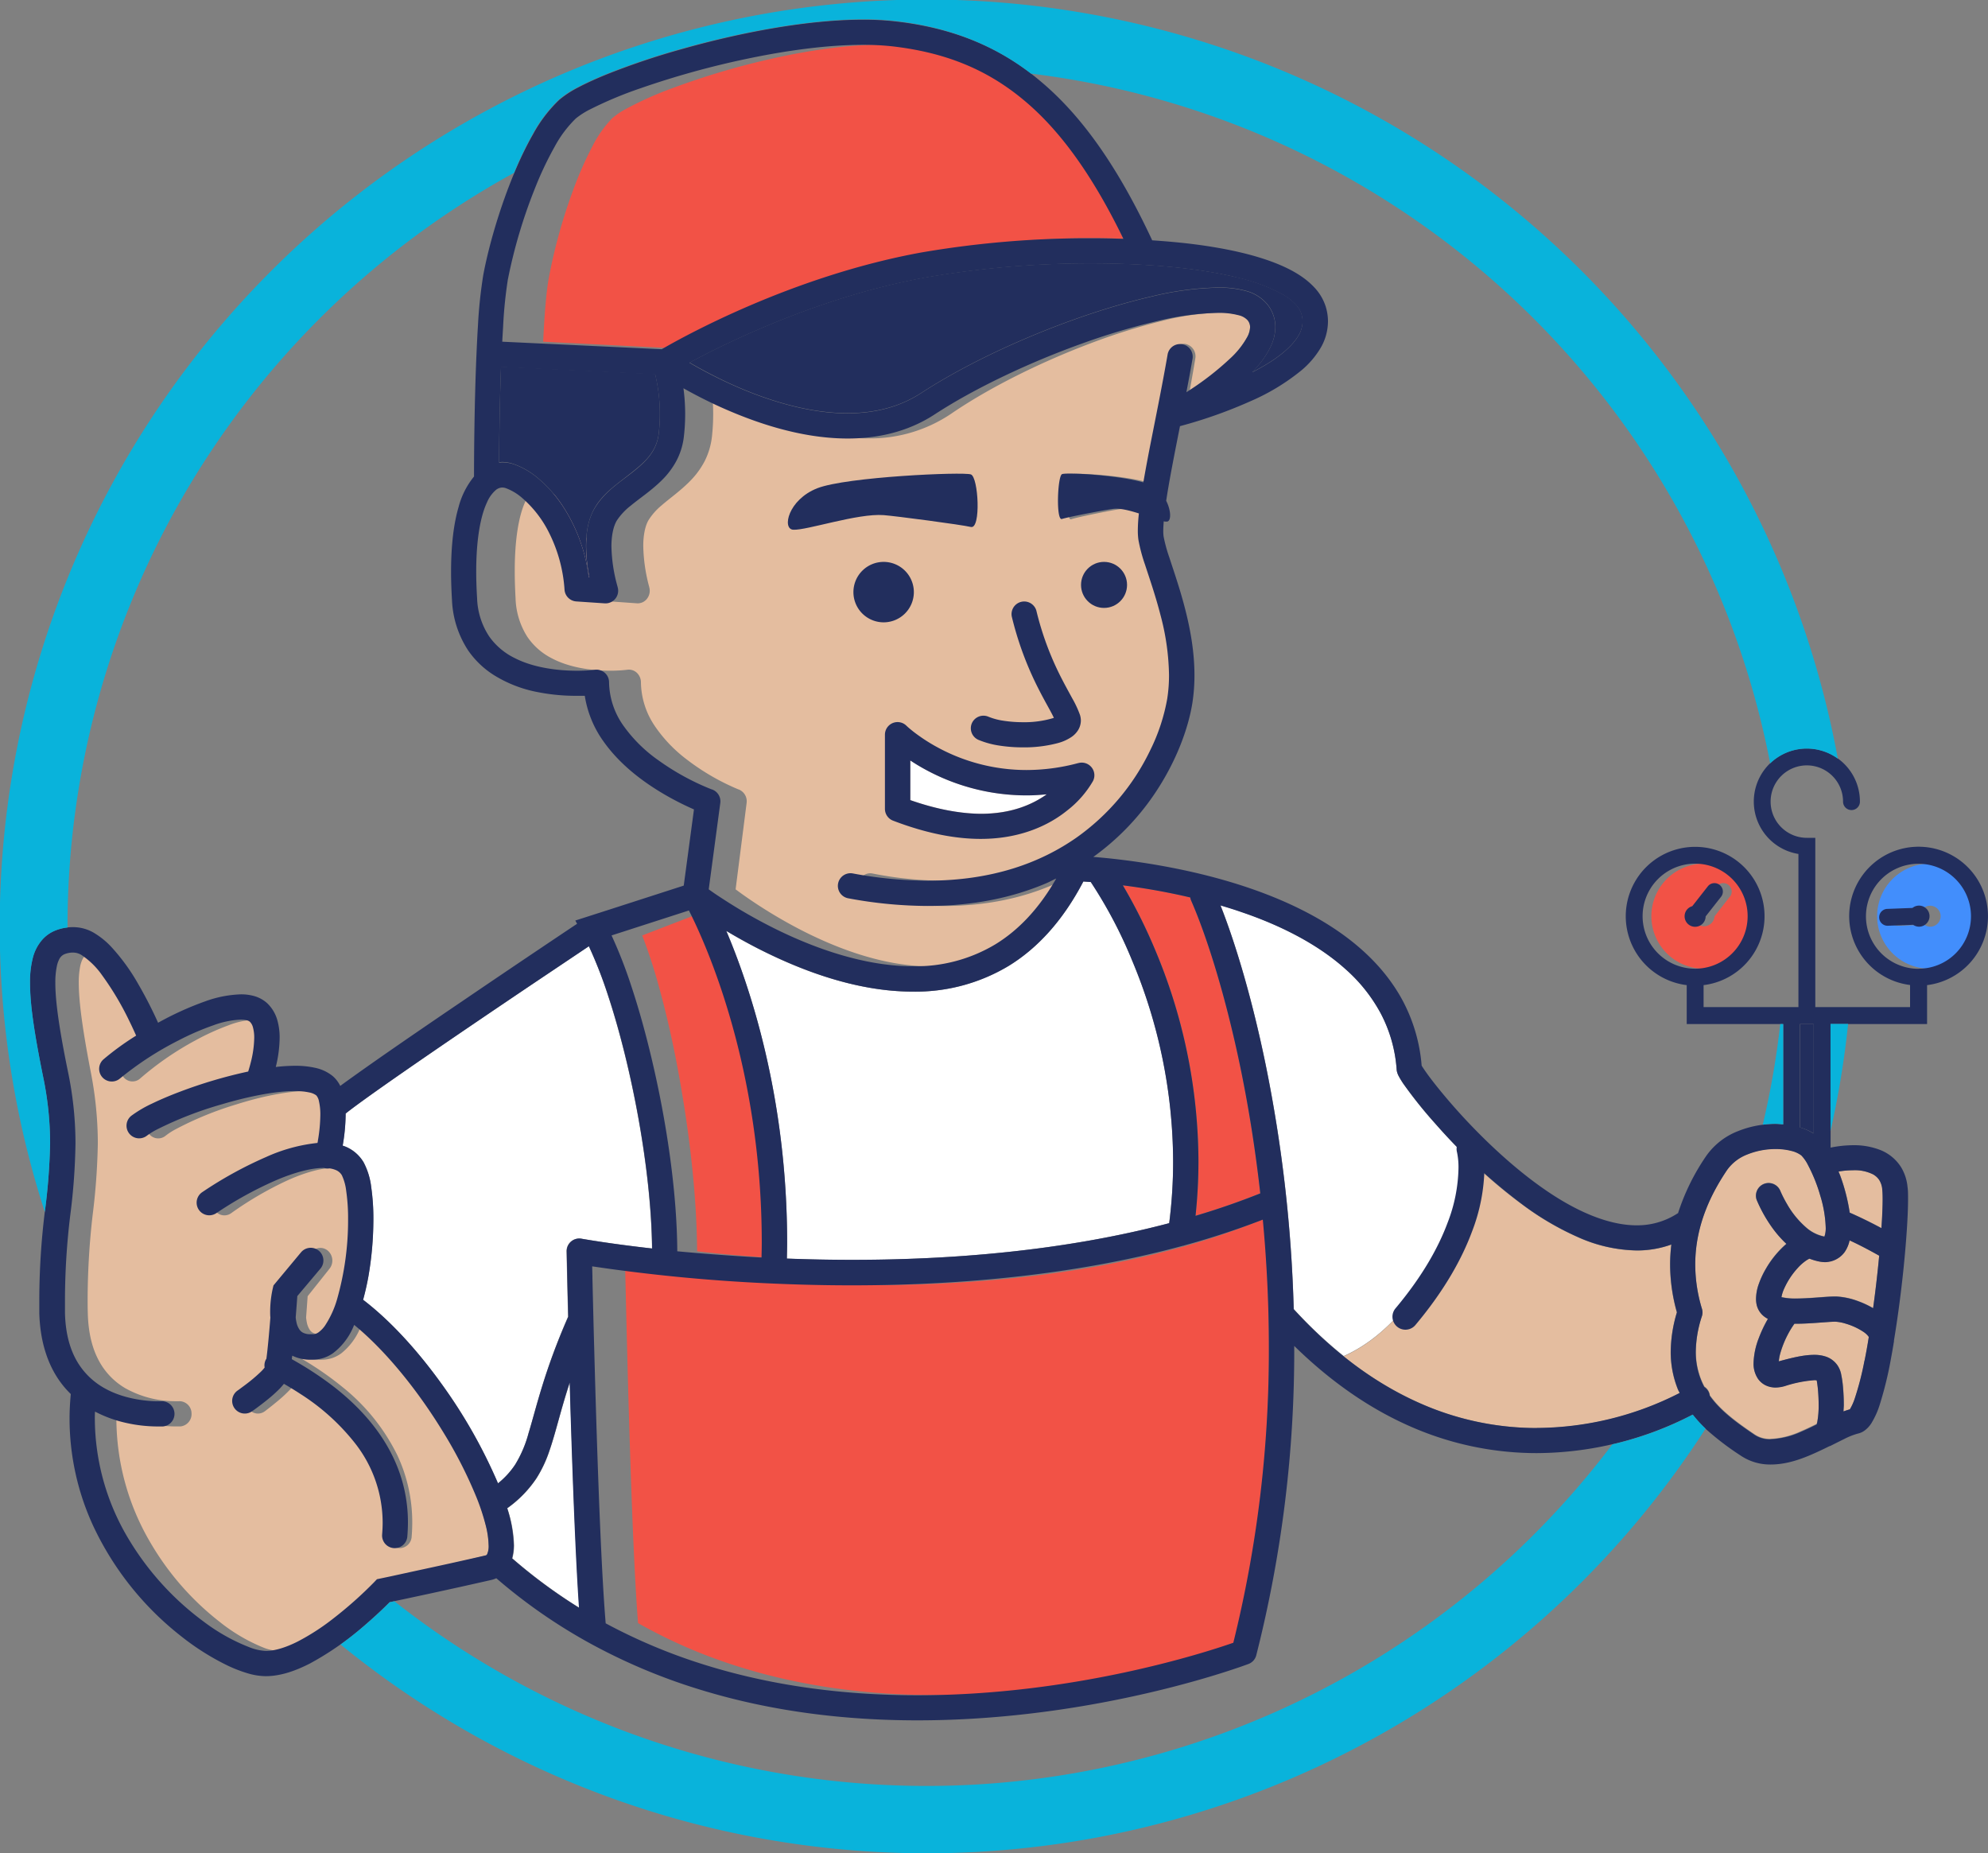 <svg viewBox="0 0 612.53 570.99" xmlns="http://www.w3.org/2000/svg" data-name="Layer 1" id="aa666d2d-b39e-41ae-b651-73a00982d0d4"><rect x="0" y="0" width="612.53" height="570.99" fill="#808080" stroke="none"/><defs><style>.bfb2b134-0bc8-45f9-9099-1b2b0b5f79a0{fill:#f25246;}.b8850c90-9288-443d-8637-62d5eca21bf2{fill:#e4bd9f;}.f9fa5653-a33a-4cf9-89e8-866d9c3782bf{fill:#fff;}.b7f7da16-d868-4495-8a36-cd271d4ab5ac{fill:#222e5d;}.f80acaee-afdf-45ee-9bed-8b2b432c4a47{fill:#428efc;}.a374b497-86fd-4efe-bed2-3b590095990f{fill:#09b3db;}</style></defs><path transform="translate(-68.74 -89.5)" d="M277.7,419.54C281.13,438,283.45,458,283.52,475c6.32.74,13.68,1.43,21.74,1.93,0-1.5.06-3,.06-4.48,0-54.21-14.43-92.25-18.77-102.44l-19.94,7.68a161.47,161.47,0,0,1,5.14,15.74C273.92,401.27,276,410.19,277.7,419.54Z" class="bfb2b134-0bc8-45f9-9099-1b2b0b5f79a0"></path><path transform="translate(-68.74 -89.5)" d="M215.78,550.87a139.45,139.45,0,0,0-9.73-20.18c-7.14-12.39-16.52-24.82-25.93-33-.17.4-.32.83-.5,1.21a19.5,19.5,0,0,1-5.69,7.51,10.06,10.06,0,0,1-4.94,1.94c-.52.05-1,.07-1.54.07a11.58,11.58,0,0,1-5.4-1.25c0,.38-.08.74-.12,1.09a98.09,98.09,0,0,1,12.42,8.63,61.71,61.71,0,0,1,16.78,20.87,48.5,48.5,0,0,1,4.63,20.81c0,1.42-.06,2.87-.18,4.34a3.75,3.75,0,0,1-4,3.54,3.82,3.82,0,0,1-3.35-4.21c.1-1.25.15-2.48.15-3.67a41.11,41.11,0,0,0-8-24.4,65.35,65.35,0,0,0-16-15.23c-1.72-1.19-3.33-2.22-4.78-3.1a17,17,0,0,1-1.23,1.49,42,42,0,0,1-3.49,3.32c-2.36,2-4.52,3.62-4.57,3.66a3.57,3.57,0,0,1-5.13-1,4,4,0,0,1,.93-5.42l.16-.13.5-.37,1.72-1.35a51.64,51.64,0,0,0,4.28-3.82,11.37,11.37,0,0,0,1.22-1.42,4,4,0,0,1,.39-2.53c0-.07.09-.13.13-.19V508c.18-1.53.38-3.49.57-5.58.21-2.31.41-4.78.58-7.05,0-.61-.06-1.23-.07-1.81a34.5,34.5,0,0,1,.77-7.18l.2-.89,8.08-10.14a3.55,3.55,0,0,1,5.19-.47,4.05,4.05,0,0,1,.44,5.49l-6.74,8.47c-.1,1.39-.27,3.79-.48,6.58.06.52.13,1,.23,1.51a6.2,6.2,0,0,0,.95,2.34,2.76,2.76,0,0,0,.87.8,4.28,4.28,0,0,0,2.32.52c.27,0,.56,0,.88,0a2.86,2.86,0,0,0,1.41-.59,8.4,8.4,0,0,0,1.85-2,30.77,30.77,0,0,0,3.63-8.48,93.46,93.46,0,0,0,3.13-24.27,62.26,62.26,0,0,0-.55-8.81,15.75,15.75,0,0,0-1.27-4.83A3.72,3.72,0,0,0,174.8,450a6.88,6.88,0,0,0-1.84-.52,3.43,3.43,0,0,1-1.42-.07,1.15,1.15,0,0,1-.17-.06h-.16c-3.42,0-8.39,1.32-13.87,3.79a107.74,107.74,0,0,0-17.4,10.14h0a3.56,3.56,0,0,1-5.11-1.08,4,4,0,0,1,1-5.4,114.42,114.42,0,0,1,18.62-10.83c5.34-2.38,10.37-4,15-4.33,0-.23.08-.43.12-.68a53.22,53.22,0,0,0,.71-7.92,19.22,19.22,0,0,0-.41-4.3,3.61,3.61,0,0,0-.77-1.75,4.76,4.76,0,0,0-2-.9,18.24,18.24,0,0,0-4.25-.43c-5.61,0-13.69,1.69-21.3,4.09a103.83,103.83,0,0,0-19.12,7.88,21,21,0,0,0-2.67,1.77h0a3.55,3.55,0,0,1-5.17-.68,4,4,0,0,1,.64-5.46,34.57,34.57,0,0,1,6-3.71c2.41-1.24,5.25-2.52,8.36-3.75a133,133,0,0,1,19.72-6.16l0-.15c.19-.64.45-1.57.71-2.67a34.73,34.73,0,0,0,1-7.52,12.27,12.27,0,0,0-.38-3.3,3.66,3.66,0,0,0-.88-1.68,1.86,1.86,0,0,0-.81-.43,6.34,6.34,0,0,0-1.89-.24,25.08,25.08,0,0,0-8,1.76A75.46,75.46,0,0,0,129,410a93.25,93.25,0,0,0-17,11.7h0a3.54,3.54,0,0,1-5.2-.36,4.06,4.06,0,0,1,.35-5.5,79.61,79.61,0,0,1,9.53-7.31c-.53-1.26-1.21-2.81-2-4.56a92.19,92.19,0,0,0-7.93-14.09,23.23,23.23,0,0,0-5.9-6.14,4.54,4.54,0,0,0-2.29-.8,6.16,6.16,0,0,0-2.9.56A3.26,3.26,0,0,0,94.18,385a9.3,9.3,0,0,0-.74,2.23,25.62,25.62,0,0,0-.43,5.1c0,6,1.31,15.08,3.65,27.2a114.52,114.52,0,0,1,2.22,22.2,203.15,203.15,0,0,1-1.59,22.05,231.74,231.74,0,0,0-1.55,25.72c0,1.44,0,2.93.05,4.46.15,6.77,1.63,11.65,3.72,15.3a21.68,21.68,0,0,0,7.84,7.93,31.69,31.69,0,0,0,15.48,4c.6,0,.94,0,1,0h0a3.76,3.76,0,0,1,3.92,3.63,3.82,3.82,0,0,1-3.43,4.14c-.07,0-.59,0-1.46,0a40.12,40.12,0,0,1-9.13-1.08,35.58,35.58,0,0,1-9.13-3.5c0,.69,0,1.38,0,2.06a75.51,75.51,0,0,0,10.22,37.86,85.72,85.72,0,0,0,21.53,24.81,54.16,54.16,0,0,0,13.36,7.9,14.15,14.15,0,0,0,4.7,1.1c2.51,0,5.83-1,9.28-2.9a65.4,65.4,0,0,0,10.26-7,119.36,119.36,0,0,0,12-11.31l0,0,.79-.88,1.13-.25,2.85-.63,7.3-1.64c5.93-1.35,13.58-3.11,20.41-4.78l.25-.11.17-.24a6.3,6.3,0,0,0,.45-2.76,28.35,28.35,0,0,0-.88-6.28A69,69,0,0,0,215.78,550.87Z" class="b8850c90-9288-443d-8637-62d5eca21bf2"></path><path transform="translate(-68.74 -89.5)" d="M453.16,188.08a5.06,5.06,0,0,0-2.6-1.51,21.64,21.64,0,0,0-6.18-.73,78.42,78.42,0,0,0-17.68,2.55,189.86,189.86,0,0,0-22.09,6.94c-15.37,5.8-31.22,13.68-42.9,21.7A44.49,44.49,0,0,1,336,224.55c-14.08,0-27.85-5.15-38.21-10.19-3.79-1.85-7.11-3.69-9.81-5.29a64.7,64.7,0,0,1,.5,8,64,64,0,0,1-.37,6.86,22.11,22.11,0,0,1-2.28,7.69,25,25,0,0,1-4.12,5.72c-3.07,3.22-6.47,5.55-9.1,7.84a19.28,19.28,0,0,0-4,4.49c-1.12,1.82-1.69,4.87-1.67,8.13a51.62,51.62,0,0,0,1.82,12.48v.05a4,4,0,0,1-.62,3.57,3.62,3.62,0,0,1-3.16,1.47l-8.31-.59a3.81,3.81,0,0,1-3.44-3.6,47.49,47.49,0,0,0-4.53-17.56,34,34,0,0,0-7.88-10.73,15.2,15.2,0,0,0-4.77-3,3.21,3.21,0,0,0-1.06-.2,2.94,2.94,0,0,0-1.94.79,10.44,10.44,0,0,0-2.57,3.81c-1.77,3.94-3.16,10.91-3.14,21.26q0,3.8.25,8.22a23.37,23.37,0,0,0,3.57,11.83,20,20,0,0,0,7.41,6.61c5.86,3.18,13.24,3.93,18.15,3.92a43.76,43.76,0,0,0,5.31-.29h0a3.59,3.59,0,0,1,2.92.92,4.06,4.06,0,0,1,1.27,2.92,24.52,24.52,0,0,0,4.21,13.4,43.53,43.53,0,0,0,9.88,10.38,70.6,70.6,0,0,0,16,9.26l.05,0a3.92,3.92,0,0,1,2.42,4.18l-3.39,26.59c.88.66,2.07,1.53,3.56,2.56a150.56,150.56,0,0,0,14.12,8.66c11.67,6.31,27.17,12.51,42.08,12.48a43.69,43.69,0,0,0,24.18-6.77c6.49-4.2,12.56-10.63,17.78-20.25-1,.49-1.89,1-2.9,1.45-9.64,4.36-21.17,7-34.74,7a122.12,122.12,0,0,1-23.26-2.36,3.88,3.88,0,0,1-3-4.54,3.72,3.72,0,0,1,4.31-3.12,115.11,115.11,0,0,0,21.91,2.23c19,0,33.07-5.54,43.57-13.27a69.41,69.41,0,0,0,21.59-26.93,60.35,60.35,0,0,0,5-15.86,49.36,49.36,0,0,0,.52-7.29,78.67,78.67,0,0,0-2.47-18.42c-1.42-5.84-3.18-11.16-4.53-15.55a53.13,53.13,0,0,1-2-7.7A22.19,22.19,0,0,1,421,253c0-1.56.12-3.32.31-5.24-2.7-.89-5.48-1.63-7.44-1.41s-13.31,2.49-15.08,3.12-1.3-13.08,0-13.8c1.13-.63,16.5.3,23.83,2.53.46-2.79,1-5.75,1.54-8.87,1.77-9.67,3.93-20.58,5.59-30.68h0a3.73,3.73,0,0,1,4.28-3.18,3.89,3.89,0,0,1,3,4.5c-.57,3.43-1.19,6.94-1.83,10.45l1.07-.73A84.66,84.66,0,0,0,448,200a26.62,26.62,0,0,0,5.17-6.93,7.19,7.19,0,0,0,.74-2.86A3.38,3.38,0,0,0,453.16,188.08Z" class="b8850c90-9288-443d-8637-62d5eca21bf2"></path><path transform="translate(-68.74 -89.5)" d="M354.07,326.67c-1.82-1-3.44-2-4.85-2.9V336c8.57,3,15.75,4.19,21.69,4.19,9.53,0,16-2.88,20.33-6-2.11.2-4.19.33-6.19.33A65.16,65.16,0,0,1,354.07,326.67Z" class="f9fa5653-a33a-4cf9-89e8-866d9c3782bf"></path><path transform="translate(-68.74 -89.5)" d="M269.62,474.14c-.24-24.21-6.29-56.05-13.67-78.29A136.3,136.3,0,0,0,250.18,381l-2.47,1.66-15.27,10.24c-12.19,8.21-27.37,18.49-39.3,26.77-7.94,5.51-14.49,10.18-17.6,12.62l-.32.26c0,.14,0,.28,0,.43a58.38,58.38,0,0,1-.91,9.46,10.12,10.12,0,0,1,1.09.4,11.68,11.68,0,0,1,5.35,4.72,21.65,21.65,0,0,1,2.35,7.63,67.51,67.51,0,0,1,.67,10,103.76,103.76,0,0,1-1.55,17.64c-.44,2.44-1,4.81-1.61,7.1,8.66,6.64,16.9,15.83,24.05,25.74a159.12,159.12,0,0,1,17.51,30.81,25.19,25.19,0,0,0,5.32-5.82,36.64,36.64,0,0,0,4.09-9.62c2.39-7.81,4.8-19,12.18-35.89-.31-12-.47-20.11-.47-20.12a3.89,3.89,0,0,1,4.58-3.91l.4.07,1.2.2c1.06.18,2.65.43,4.7.74C257.89,472.69,263.14,473.41,269.62,474.14Z" class="f9fa5653-a33a-4cf9-89e8-866d9c3782bf"></path><path transform="translate(-68.74 -89.5)" d="M244.55,523.33c-.08-2.67-.15-5.3-.23-7.88-2.88,8.77-4.3,15.27-6.26,21a38.46,38.46,0,0,1-4,8.5,35.53,35.53,0,0,1-9,9.22,40.1,40.1,0,0,1,2.09,11.44,15.79,15.79,0,0,1-.53,4,160.19,160.19,0,0,0,20.63,15.22c-.44-6.3-.84-14-1.22-22.51C245.43,550.05,245,536.26,244.55,523.33Z" class="f9fa5653-a33a-4cf9-89e8-866d9c3782bf"></path><path transform="translate(-68.74 -89.5)" d="M402.55,361.05c-6.35,12.16-14.24,20.64-23,26A55.66,55.66,0,0,1,350,395c-17.7,0-34.92-6.74-47.83-13.33-3.59-1.84-6.82-3.67-9.65-5.36,7.39,17.41,18.74,51.41,18.75,96.13,0,1.58,0,3.21-.08,4.82,6.38.24,13,.39,20,.39,30.21,0,65-2.68,97.77-11.3a149.66,149.66,0,0,0,1.25-19.15,161.21,161.21,0,0,0-12.64-61.81,139.69,139.69,0,0,0-12.73-24.16Z" class="f9fa5653-a33a-4cf9-89e8-866d9c3782bf"></path><path transform="translate(-68.74 -89.5)" d="M438,447.18a158.09,158.09,0,0,1-.9,16.87q10.18-3,19.95-6.91c-1.52-13.6-3.57-26.28-5.9-37.7-4.86-23.79-10.89-42.25-15.41-52.52h0a4,4,0,0,1-.26-.94c-7.7-1.8-14.91-3-20.77-3.74a161.57,161.57,0,0,1,9.73,19.37A169,169,0,0,1,438,447.18Z" class="bfb2b134-0bc8-45f9-9099-1b2b0b5f79a0"></path><path transform="translate(-68.74 -89.5)" d="M609.91,371.75a16.18,16.18,0,1,0-4.74,11.45A16.1,16.1,0,0,0,609.91,371.75Zm-8.12-6.08L597,371.83a3.25,3.25,0,0,1-6.49-.08,3.21,3.21,0,0,1,2.36-3.07l4.87-6.21a2.6,2.6,0,0,1,4.09,3.2Z" class="bfb2b134-0bc8-45f9-9099-1b2b0b5f79a0"></path><path transform="translate(-68.74 -89.5)" d="M356.4,167.31a265.47,265.47,0,0,1,49.24-4.44c3.1,0,6.16.07,9.2.18-9-19.78-18.33-33.44-28.55-42.63-11-9.9-23.16-14.82-37.81-16.66a71.82,71.82,0,0,0-8.57-.48c-9.81,0-21.35,1.63-32.66,4.14a236.22,236.22,0,0,0-31.35,9.25,107.69,107.69,0,0,0-14.48,6.49A22.87,22.87,0,0,0,257.3,126a35.45,35.45,0,0,0-6.08,8.67,110.54,110.54,0,0,0-5.82,13.22,167.77,167.77,0,0,0-7.65,27.67c-.58,3.34-1.06,8.66-1.42,14.69-.08,1.47-.16,3-.24,4.52l45.9,2.32C287.82,193.43,319.13,174.66,356.4,167.31Z" class="bfb2b134-0bc8-45f9-9099-1b2b0b5f79a0"></path><path transform="translate(-68.74 -89.5)" d="M353.67,175c-32.32,5.91-60.81,19.9-72.47,26.19,3,1.73,7,3.92,11.72,6.13,10.29,4.79,23.94,9.48,36.93,9.46,8.1,0,15.87-1.76,22.76-6.25,19.53-12.71,48.2-24.49,70.92-29.71a94.05,94.05,0,0,1,20.35-2.75,31,31,0,0,1,8.69,1,12.8,12.8,0,0,1,6.66,4.15,11.14,11.14,0,0,1,2.48,7,14.38,14.38,0,0,1-1.55,6.23,26.28,26.28,0,0,1-3.58,5.43c-.64.77-1.32,1.52-2,2.26a61.34,61.34,0,0,0,5.49-3.12c4-2.53,7.15-5.41,8.71-8.09a8.61,8.61,0,0,0,1.32-4.42,8.15,8.15,0,0,0-.35-2.3,7.7,7.7,0,0,0-1.83-3,17.69,17.69,0,0,0-4.08-3.12,54.6,54.6,0,0,0-14.49-5.27c-12-2.86-27.9-4.2-44.33-4.2A296.37,296.37,0,0,0,353.67,175Z" class="b7f7da16-d868-4495-8a36-cd271d4ab5ac"></path><path transform="translate(-68.74 -89.5)" d="M227.09,232.48a24,24,0,0,1,7.52,4.41,39.19,39.19,0,0,1,7.14,7.93,51.29,51.29,0,0,1,8.36,22.4h.19a52,52,0,0,1-1-9.44c0-4.05.58-8.43,2.95-12.27s6-6.45,9.14-8.89,6.1-4.69,7.93-7.35A13.27,13.27,0,0,0,271.7,223a50.25,50.25,0,0,0,.35-6,52.77,52.77,0,0,0-1.45-12.3l-47.49-2.24c-.08,2.36-.16,4.73-.23,7.07-.24,8.81-.33,17.09-.36,22.37.33,0,.65-.08,1-.08A11.47,11.47,0,0,1,227.09,232.48Z" class="b7f7da16-d868-4495-8a36-cd271d4ab5ac"></path><path transform="translate(-68.74 -89.5)" d="M435.06,473.08a4.77,4.77,0,0,1-.54.15c-32.72,9.37-67.24,12.18-97.08,12.19-8,0-15.68-.21-22.89-.54h0a484.56,484.56,0,0,1-53.19-5.31c0,1.09.05,2.35.08,3.77.12,5.3.29,12.74.51,21.34.44,17.18,1.07,39,1.84,57.3.47,11,1,20.84,1.54,27.57a158.66,158.66,0,0,0,29.69,13c20.7,6.71,41.87,9.16,61.69,9.16,45.6,0,83.95-13,92.59-16.18a391.79,391.79,0,0,0,10.44-91.24c0-13.63-.67-26.72-1.77-39.15A229.88,229.88,0,0,1,435.06,473.08Z" class="bfb2b134-0bc8-45f9-9099-1b2b0b5f79a0"></path><path transform="translate(-68.74 -89.5)" d="M643,499.87a20,20,0,0,0-5.53-2.57,13,13,0,0,0-3.08-.6h-.26c-1,0-2.88.14-5,.3s-4.56.32-6.93.32l-.54,0a26.09,26.09,0,0,0-1.93,3.11,30.46,30.46,0,0,0-2.41,5.92,13.71,13.71,0,0,0-.48,2.56c4.39-1.23,7.83-2,10.88-2a10.9,10.9,0,0,1,3.8.6,7.12,7.12,0,0,1,3.34,2.54,7.61,7.61,0,0,1,1.13,2.53,33.49,33.49,0,0,1,.63,4.26c.15,1.68.25,3.58.25,5.5,0,.68-.07,1.35-.1,2,.65-.25,1.29-.46,1.94-.64l.09-.11a16.74,16.74,0,0,0,1.37-3,90.7,90.7,0,0,0,3.08-11.93c.46-2.28.9-4.72,1.32-7.23l-.13-.21A6.46,6.46,0,0,0,643,499.87Z" class="b8850c90-9288-443d-8637-62d5eca21bf2"></path><path transform="translate(-68.74 -89.5)" d="M674.72,360.3a16.18,16.18,0,1,0,4.75,11.45A16.1,16.1,0,0,0,674.72,360.3ZM663.42,375a3.14,3.14,0,0,1-1.75-.59l-7.91.3a2.6,2.6,0,1,1-.19-5.19l7.89-.3a3.23,3.23,0,1,1,2,5.78Z" class="f80acaee-afdf-45ee-9bed-8b2b432c4a47"></path><path transform="translate(-68.74 -89.5)" d="M629.44,478.14a18,18,0,0,1-3.18-.92,7.27,7.27,0,0,0-1,.57,14.53,14.53,0,0,0-2.57,2.26,23.73,23.73,0,0,0-4.25,6.46,10.69,10.69,0,0,0-.81,2.58l0,0a18.63,18.63,0,0,0,4.53.42c2,0,4.27-.15,6.36-.3s4-.32,5.57-.32h.49a22.55,22.55,0,0,1,6.74,1.46,28.08,28.08,0,0,1,4.55,2.14c.76-5.47,1.39-11,1.87-16.14-3.65-2.06-6.78-3.65-9.12-4.76a10.08,10.08,0,0,1-1.49,3.54,7.34,7.34,0,0,1-2.14,2,7.42,7.42,0,0,1-3.94,1.09A10,10,0,0,1,629.44,478.14Z" class="b8850c90-9288-443d-8637-62d5eca21bf2"></path><path transform="translate(-68.74 -89.5)" d="M627.56,438.69V405h-4.19v31.19h0a2.53,2.53,0,0,1-.13.62A16.49,16.49,0,0,1,627.56,438.69Z" class="b7f7da16-d868-4495-8a36-cd271d4ab5ac"></path><path transform="translate(-68.74 -89.5)" d="M628.48,514.7a4.67,4.67,0,0,0-.76-.05,38.4,38.4,0,0,0-9.1,1.83,10.75,10.75,0,0,1-2.81.43,7.07,7.07,0,0,1-3-.65,6.17,6.17,0,0,1-2.39-2,8.31,8.31,0,0,1-1.39-4.93,23,23,0,0,1,1.61-7.63,39.82,39.82,0,0,1,2.81-5.93,8.66,8.66,0,0,1-1.05-.66,6.38,6.38,0,0,1-2.39-3.56h0a8.68,8.68,0,0,1-.22-2,14.15,14.15,0,0,1,.89-4.64,26.81,26.81,0,0,1,2.12-4.53,30.08,30.08,0,0,1,6.35-7.73,33.91,33.91,0,0,1-4.49-5.15,43.72,43.72,0,0,1-4.69-8.44,3.9,3.9,0,0,1,7.25-2.85h0l0,0,.09.22c.09.2.22.5.4.88.36.76.9,1.85,1.62,3.07a27.73,27.73,0,0,0,6.1,7.41,12,12,0,0,0,5.35,2.61h.09a7.8,7.8,0,0,0,.39-2.84,37.29,37.29,0,0,0-1.66-9.7,48.85,48.85,0,0,0-3.78-9.45,12,12,0,0,0-2.07-3,8.19,8.19,0,0,0-3-1.38,19.09,19.09,0,0,0-4.92-.6,23.22,23.22,0,0,0-8.69,1.66,13.67,13.67,0,0,0-6.24,4.76c-4.46,6.62-9.85,16.59-9.84,29.18a47,47,0,0,0,2.06,13.6,3.89,3.89,0,0,1,0,2.29,36.24,36.24,0,0,0-1.85,10.88,23.1,23.1,0,0,0,1.63,8.7,21.23,21.23,0,0,0,1,2.15,4,4,0,0,1,1.12,1.13,3.82,3.82,0,0,1,.57,1.59c.47.65,1,1.28,1.47,1.88,3.44,4,8.06,7.24,12.27,10.11a8.43,8.43,0,0,0,5,1.42,25.28,25.28,0,0,0,9.37-2.39c1.6-.68,3.2-1.45,4.77-2.23a5.8,5.8,0,0,0,.23-.89,27.76,27.76,0,0,0,.39-5.1c0-1.65-.09-3.34-.22-4.78C628.75,516.32,628.6,515.29,628.48,514.7Z" class="b8850c90-9288-443d-8637-62d5eca21bf2"></path><path transform="translate(-68.74 -89.5)" d="M638.69,463.08c2,.89,5.42,2.44,9.78,4.78.24-3.56.37-6.64.37-8.93,0-1.32-.05-2.38-.12-3a6.33,6.33,0,0,0-.88-2.82,5,5,0,0,0-1.67-1.64,12.54,12.54,0,0,0-6.48-1.44,27,27,0,0,0-4.44.39c.18.47.38.91.56,1.39A58.39,58.39,0,0,1,638.69,463.08Z" class="b8850c90-9288-443d-8637-62d5eca21bf2"></path><path transform="translate(-68.74 -89.5)" d="M523.41,448.56c-4.7-4.43-8.91-8.88-12.45-12.88A137.13,137.13,0,0,1,501,423.2c-.5-.75-.89-1.37-1.21-2a6.47,6.47,0,0,1-.49-1.07,4.48,4.48,0,0,1-.24-1.13,43.51,43.51,0,0,0-4.91-17.39,49.32,49.32,0,0,0-10.75-13.53c-8.76-7.91-20.44-13.67-32.31-17.71-2.1-.72-4.2-1.36-6.3-2,4.46,11.31,9.66,28.3,14,49.45a436.16,436.16,0,0,1,8.57,74.95,138.24,138.24,0,0,0,15.4,14.49C505.36,497.21,517.71,467.28,523.41,448.56Z" class="f9fa5653-a33a-4cf9-89e8-866d9c3782bf"></path><path transform="translate(-68.74 -89.5)" d="M585.69,517.54a30.65,30.65,0,0,1-2.2-11.62,43,43,0,0,1,1.9-12.08,54.67,54.67,0,0,1-2.09-14.69,51.91,51.91,0,0,1,.38-6.21A31,31,0,0,1,573,474.77a45.87,45.87,0,0,1-17.86-4,88.07,88.07,0,0,1-16.88-9.79,150.54,150.54,0,0,1-14.85-12.38c-5.7,18.72-18,48.65-40.66,58.76a105.44,105.44,0,0,0,23.34,14.39,88.8,88.8,0,0,0,36.19,7.71,97.62,97.62,0,0,0,44-10.75C586.06,518.29,585.85,517.94,585.69,517.54Z" class="b8850c90-9288-443d-8637-62d5eca21bf2"></path><polygon points="565.88 399.41 565.88 399.41 565.89 399.41 565.88 399.41" class="b7f7da16-d868-4495-8a36-cd271d4ab5ac"></polygon><polygon points="541.28 402.05 541.28 402.04 541.27 402.04 541.28 402.05" class="b7f7da16-d868-4495-8a36-cd271d4ab5ac"></polygon><path transform="translate(-68.74 -89.5)" d="M350.31,271.92a9.31,9.31,0,1,0-9.31,9.31A9.31,9.31,0,0,0,350.31,271.92Z" class="b7f7da16-d868-4495-8a36-cd271d4ab5ac"></path><circle r="7.09" cy="180.2" cx="340.17" class="b7f7da16-d868-4495-8a36-cd271d4ab5ac"></circle><path transform="translate(-68.74 -89.5)" d="M313.14,252.7c4.13.24,19.83-5.11,27.86-4.5,3.66.27,23.73,2.92,26.89,3.65s2.32-15.34,0-16.19-38.33.73-47.33,4.26S309.63,252.49,313.14,252.7Z" class="b7f7da16-d868-4495-8a36-cd271d4ab5ac"></path><path transform="translate(-68.74 -89.5)" d="M368.19,312.31a3.9,3.9,0,0,0,2,5.12,27.25,27.25,0,0,0,6.57,1.79,47.38,47.38,0,0,0,7.17.53,40.38,40.38,0,0,0,10.73-1.31,13.91,13.91,0,0,0,4.31-1.95,7.22,7.22,0,0,0,1.86-1.91,5.71,5.71,0,0,0,.94-3.1,5.87,5.87,0,0,0-.28-1.74h0a32.29,32.29,0,0,0-2.43-5.19c-1.51-2.8-3.43-6.16-5.4-10.53a93.08,93.08,0,0,1-5.61-16.42,3.9,3.9,0,0,0-7.57,1.84h0a100.9,100.9,0,0,0,8.17,22.15c1.35,2.67,2.6,4.89,3.57,6.67.5.91.91,1.71,1.23,2.38a2.33,2.33,0,0,1-.28.11A30.7,30.7,0,0,1,384,312a39.63,39.63,0,0,1-6-.44,19.83,19.83,0,0,1-4.68-1.24A3.9,3.9,0,0,0,368.19,312.31Z" class="b7f7da16-d868-4495-8a36-cd271d4ab5ac"></path><path transform="translate(-68.74 -89.5)" d="M401,324.58a61.76,61.76,0,0,1-16,2.15,57.34,57.34,0,0,1-27.28-6.92,55,55,0,0,1-7.33-4.73c-.82-.64-1.44-1.16-1.84-1.51l-.44-.4-.09-.09h0a3.89,3.89,0,0,0-6.62,2.78V338.7a3.89,3.89,0,0,0,2.5,3.63c10.42,4,19.37,5.62,27,5.62,12.39,0,21.14-4.31,26.6-8.71a31.35,31.35,0,0,0,8-9.1,3.9,3.9,0,0,0-4.46-5.56ZM349.22,336v-12.2c1.41.93,3,1.91,4.85,2.9a65.16,65.16,0,0,0,31,7.85c2,0,4.08-.13,6.19-.33-4.37,3.09-10.8,6-20.33,6C365,340.16,357.79,339,349.22,336Z" class="b7f7da16-d868-4495-8a36-cd271d4ab5ac"></path><path transform="translate(-68.74 -89.5)" d="M594.27,371.83l4.84-6.16a2.6,2.6,0,0,0-4.09-3.2l-4.87,6.21a3.21,3.21,0,0,0-2.36,3.07,3.24,3.24,0,0,0,6.48.08Z" class="b7f7da16-d868-4495-8a36-cd271d4ab5ac"></path><path transform="translate(-68.74 -89.5)" d="M681.26,371.75a21.38,21.38,0,1,0-24,21.21v6.8H628.06V347.62h-2.6a11.16,11.16,0,1,1,11.15-11.15,2.6,2.6,0,0,0,5.2,0h0a16.35,16.35,0,1,0-18.95,16.12v47.17H593.64V393a21.38,21.38,0,1,0-5.2,0v12h29.73V435.9c-.76-.06-1.52-.14-2.31-.14A30.94,30.94,0,0,0,604.2,438a21.36,21.36,0,0,0-9.73,7.6,67.79,67.79,0,0,0-8.71,17.68c-.09,0-.19.08-.28.14h0A22.74,22.74,0,0,1,573,467c-6.94,0-14.71-2.77-22.4-7.26-11.53-6.72-22.73-17.12-30.94-26-4.11-4.45-7.48-8.54-9.81-11.57-1.16-1.52-2.05-2.78-2.62-3.65-.21-.31-.35-.54-.46-.72a51.32,51.32,0,0,0-6-20.32c-5.89-10.78-15.27-18.84-25.8-24.91-15.82-9.1-34.37-13.87-49-16.45-8.58-1.51-15.81-2.26-20.36-2.62a77,77,0,0,0,18.62-19.07c7.12-10.43,10.72-20.9,11.9-28.37a55.76,55.76,0,0,0,.64-8.5c0-9.59-2.24-18.73-4.52-26.32-1.15-3.79-2.32-7.21-3.24-10.05a45.39,45.39,0,0,1-1.75-6.41,12.89,12.89,0,0,1-.1-1.77c0-.81.06-1.81.14-2.9a3.47,3.47,0,0,0,1,.09c1.33-.11,1.33-3.32-.24-6.41.95-6.37,2.56-14.45,4.25-23A144.26,144.26,0,0,0,454,213.12a66.27,66.27,0,0,0,15.81-9.59,27.08,27.08,0,0,0,5.7-6.62,16.42,16.42,0,0,0,2.4-8.37,15.77,15.77,0,0,0-.69-4.56,15.41,15.41,0,0,0-3.58-6c-2.86-3.05-6.75-5.33-11.39-7.22-7-2.82-15.7-4.74-25.5-6-4.16-.53-8.55-.92-13-1.22-10.47-22.43-21.57-38.26-34.4-49-13-11-27.8-16.51-44.6-18.43a87.71,87.71,0,0,0-10.07-.54c-17.2,0-37.88,4-55.61,9a225,225,0,0,0-23.49,7.9c-3.28,1.34-6.16,2.65-8.59,3.93a31.39,31.39,0,0,0-5.93,3.87,42.8,42.8,0,0,0-8.09,10.63c-7.32,12.79-13.06,31.16-15.33,43.34a144.79,144.79,0,0,0-1.64,15.62c-.17,2.72-.31,5.59-.44,8.51v0s0,0,0,0c-.69,15.66-.77,32.77-.77,37.94a24.67,24.67,0,0,0-4.75,9.38c-1.49,5.1-2.31,11.63-2.32,19.92q0,4.05.28,8.69A30.53,30.53,0,0,0,213.06,290a27.48,27.48,0,0,0,7.72,7.4,39.24,39.24,0,0,0,13.59,5.32,61,61,0,0,0,12,1.15c.93,0,1.78,0,2.55,0a32.71,32.71,0,0,0,5.79,14.08c5.37,7.6,13,13,19.34,16.64a88.54,88.54,0,0,0,8.51,4.28l-3.15,23.47-22.69,7.32L246,373.1l.55,1c-6,4-20.29,13.58-35,23.59-9.69,6.57-19.57,13.33-27.42,18.83-3.92,2.75-7.33,5.18-10,7.12l-.55.42a9.49,9.49,0,0,0-2.28-3,12.74,12.74,0,0,0-5.4-2.57,27.55,27.55,0,0,0-6.29-.64,53.37,53.37,0,0,0-5.9.37,38.79,38.79,0,0,0,1.19-8.94,19.35,19.35,0,0,0-.73-5.55,11.43,11.43,0,0,0-3.14-5.19,10,10,0,0,0-3.87-2.14,14.73,14.73,0,0,0-4.23-.56,35.25,35.25,0,0,0-11,2.17,95.71,95.71,0,0,0-14.48,6.58,130.81,130.81,0,0,0-6.16-12,61.77,61.77,0,0,0-8.29-11.4A24.47,24.47,0,0,0,97.86,377a12.63,12.63,0,0,0-6.35-1.86,14.83,14.83,0,0,0-5.91,1.09,10.74,10.74,0,0,0-3.67,2.55,13.5,13.5,0,0,0-3.13,5.95,29.74,29.74,0,0,0-.83,7.55c0,7.12,1.52,16.44,4,28.75a101,101,0,0,1,2.2,20.65,188,188,0,0,1-1.63,21.19,225.48,225.48,0,0,0-1.69,26.58c0,1.5,0,3,0,4.64C81.08,502,83,508.36,86,513.28a29,29,0,0,0,4.55,5.7c-.23,2.54-.38,5-.38,7.49a79,79,0,0,0,7.31,33.18,93.54,93.54,0,0,0,27,33.89,77.24,77.24,0,0,0,14.33,9.06A42.36,42.36,0,0,0,145,605a20,20,0,0,0,5.57.9c4.71,0,9.31-1.68,13.73-3.94a92.82,92.82,0,0,0,17.54-12.38c3.26-2.84,5.72-5.24,6.94-6.48,4.14-.86,18.91-4,31.32-6.84a8.43,8.43,0,0,0,1.56-.53,167.42,167.42,0,0,0,28.12,19.64h0A179.77,179.77,0,0,0,284.28,610c22.68,7,45.7,9.51,67.14,9.51,56.3,0,101.75-17.29,102-17.37a3.88,3.88,0,0,0,2.39-2.67,380.14,380.14,0,0,0,11.7-95.17v-.14c11.81,11.56,23.78,19.5,35.43,24.65a96.58,96.58,0,0,0,39.34,8.37,105.2,105.2,0,0,0,48-11.88,41.18,41.18,0,0,0,4.25,4.63A86.62,86.62,0,0,0,605,537.9a16.23,16.23,0,0,0,9.36,2.79c5.86,0,11.33-2.42,16.11-4.7.72-.34,1.38-.68,2.07-1l.06,0,.05,0c1.53-.77,3-1.51,4.27-2.13a21.84,21.84,0,0,1,4.19-1.68,5.6,5.6,0,0,0,2-.85,8.32,8.32,0,0,0,2.24-2.38,25.43,25.43,0,0,0,2.56-5.68,113.79,113.79,0,0,0,3.5-14.42c.31-1.65.61-3.38.89-5.12,0,0,0-.08,0-.13a.76.76,0,0,0,0-.15c1.16-7,2.14-14.44,2.87-21.43.92-8.86,1.46-16.84,1.47-22,0-1.48,0-2.74-.16-3.82a14.3,14.3,0,0,0-2-6.12,13.37,13.37,0,0,0-6.7-5.4,22.2,22.2,0,0,0-8.07-1.36,35.81,35.81,0,0,0-6.94.74V405h29.73V393A21.38,21.38,0,0,0,681.26,371.75Zm-106.41,0a16.18,16.18,0,1,1,4.74,11.45A16.14,16.14,0,0,1,574.85,371.75ZM435.48,366a4,4,0,0,0,.26.94h0c4.52,10.27,10.55,28.73,15.41,52.52,2.33,11.42,4.38,24.1,5.9,37.7q-9.75,3.89-19.95,6.91a158.09,158.09,0,0,0,.9-16.87,169,169,0,0,0-13.56-65.57,161.57,161.57,0,0,0-9.73-19.37C420.57,363,427.78,364.18,435.48,366ZM331.19,477.63c-6.95,0-13.61-.15-20-.39,0-1.61.08-3.24.08-4.82,0-44.72-11.36-78.72-18.75-96.13,2.83,1.69,6.06,3.52,9.65,5.36C315.09,388.24,332.31,395,350,395a55.66,55.66,0,0,0,29.53-7.92c8.77-5.37,16.66-13.85,23-26l2.29.16a139.69,139.69,0,0,1,12.73,24.16,161.21,161.21,0,0,1,12.64,61.81A149.66,149.66,0,0,1,429,466.33C396.18,475,361.4,477.64,331.19,477.63ZM277.42,475c-.09-16.94-2.86-37-7-55.43-2.09-9.35-4.51-18.27-7.12-26.14a142.82,142.82,0,0,0-6.13-15.74L281,370c5.19,10.19,22.46,48.23,22.45,102.44,0,1.47-.05,3-.07,4.48C293.77,476.4,285,475.71,277.42,475Zm171.9-300.11a54.6,54.6,0,0,1,14.49,5.27,17.69,17.69,0,0,1,4.08,3.12,7.7,7.7,0,0,1,1.83,3,8.15,8.15,0,0,1,.35,2.3,8.61,8.61,0,0,1-1.32,4.42c-1.56,2.68-4.72,5.56-8.71,8.09a61.34,61.34,0,0,1-5.49,3.12c.71-.74,1.39-1.49,2-2.26a26.28,26.28,0,0,0,3.58-5.43,14.38,14.38,0,0,0,1.55-6.23,11.14,11.14,0,0,0-2.48-7,12.8,12.8,0,0,0-6.66-4.15,31,31,0,0,0-8.69-1,94.05,94.05,0,0,0-20.35,2.75c-22.72,5.22-51.39,17-70.92,29.71-6.89,4.49-14.66,6.25-22.76,6.25-13,0-26.64-4.67-36.93-9.46-4.76-2.21-8.76-4.4-11.72-6.13,11.66-6.29,40.15-20.28,72.47-26.19A296.37,296.37,0,0,1,405,170.66C421.42,170.66,437.33,172,449.32,174.86Zm-177.27,42.2a50.25,50.25,0,0,1-.35,6,13.27,13.27,0,0,1-2.35,6.25c-1.83,2.66-4.74,4.94-7.93,7.35s-6.66,5-9.14,8.89-2.93,8.22-2.95,12.27a52,52,0,0,0,1,9.44h-.19a51.29,51.29,0,0,0-8.36-22.4,39.19,39.19,0,0,0-7.14-7.93,24,24,0,0,0-7.52-4.41,11.47,11.47,0,0,0-3.6-.6c-.32,0-.64.05-1,.08,0-5.28.12-13.56.36-22.37.07-2.34.15-4.71.23-7.07l47.49,2.24A52.77,52.77,0,0,1,272.05,217.06Zm-46.82-41.53a158.36,158.36,0,0,1,8.19-27.67,105.31,105.31,0,0,1,6.23-13.22,35.53,35.53,0,0,1,6.51-8.67,24.42,24.42,0,0,1,4.4-2.81,120.75,120.75,0,0,1,15.51-6.49,266.62,266.62,0,0,1,33.58-9.25c12.1-2.51,24.45-4.14,35-4.14a82.14,82.14,0,0,1,9.17.48c15.7,1.84,28.67,6.76,40.49,16.66,11,9.19,20.94,22.85,30.57,42.63-3.25-.11-6.54-.18-9.85-.18a303.9,303.9,0,0,0-52.73,4.44c-39.9,7.35-73.42,26.12-79.67,29.75l-49.14-2.32c.08-1.54.17-3.05.26-4.52A135.94,135.94,0,0,1,225.23,175.53Zm46,147.91a44.51,44.51,0,0,1-10.39-10.38,23.72,23.72,0,0,1-4.44-13.4,3.88,3.88,0,0,0-4.41-3.84h0a48.55,48.55,0,0,1-5.59.29c-5.17,0-12.94-.74-19.11-3.92a20.74,20.74,0,0,1-7.8-6.61,22.6,22.6,0,0,1-3.75-11.83q-.27-4.42-.27-8.22c0-10.35,1.45-17.32,3.31-21.26a10.38,10.38,0,0,1,2.71-3.81,3.18,3.18,0,0,1,2-.79,3.49,3.49,0,0,1,1.12.2,16.18,16.18,0,0,1,5,3,34.25,34.25,0,0,1,8.3,10.73,45.74,45.74,0,0,1,4.77,17.56,3.89,3.89,0,0,0,3.62,3.6l8.74.59a3.89,3.89,0,0,0,4-5v-.05a48.85,48.85,0,0,1-1.91-12.48c0-3.26.58-6.31,1.76-8.13a19.32,19.32,0,0,1,4.26-4.49c2.76-2.29,6.34-4.62,9.57-7.84a24.8,24.8,0,0,0,4.33-5.72,21,21,0,0,0,2.4-7.69,59.53,59.53,0,0,0,.4-6.86,60.64,60.64,0,0,0-.53-8c2.84,1.6,6.34,3.44,10.33,5.29,10.89,5,25.39,10.17,40.21,10.19,9.21,0,18.62-2,27-7.52,12.29-8,29-15.9,45.15-21.7a207.94,207.94,0,0,1,23.25-6.94,86.6,86.6,0,0,1,18.61-2.55,23.85,23.85,0,0,1,6.5.73,5.4,5.4,0,0,1,2.74,1.51,3.28,3.28,0,0,1,.8,2.17,6.88,6.88,0,0,1-.78,2.86A26.64,26.64,0,0,1,447.7,200a88.58,88.58,0,0,1-12.3,9.61c-.39.26-.75.5-1.12.73.67-3.51,1.33-7,1.92-10.45a3.9,3.9,0,0,0-7.68-1.32h0c-1.74,10.1-4,21-5.88,30.68-.59,3.12-1.14,6.08-1.62,8.87-7.71-2.23-23.9-3.16-25.08-2.53-1.37.72-1.87,14.42,0,13.8s13.71-2.88,15.87-3.12,5,.52,7.84,1.41a49,49,0,0,0-.33,5.24,20.52,20.52,0,0,0,.18,2.88,50.84,50.84,0,0,0,2.05,7.7c1.43,4.39,3.28,9.71,4.77,15.55a75.21,75.21,0,0,1,2.61,18.42,46.81,46.81,0,0,1-.55,7.29,58.7,58.7,0,0,1-5.23,15.86,70.15,70.15,0,0,1-22.73,26.93c-11.05,7.73-25.87,13.26-45.86,13.27a127.33,127.33,0,0,1-23.06-2.23,3.89,3.89,0,1,0-1.41,7.66,134.93,134.93,0,0,0,24.47,2.36c14.29,0,26.42-2.67,36.57-7,1.06-.45,2-1,3.05-1.45-5.5,9.62-11.88,16.05-18.72,20.25A47.75,47.75,0,0,1,350,387.19c-15.69,0-32-6.17-44.28-12.48a158.36,158.36,0,0,1-14.86-8.66c-1.57-1-2.83-1.9-3.75-2.56l3.56-26.59a3.88,3.88,0,0,0-2.53-4.18l-.07,0A76,76,0,0,1,271.2,323.44ZM193.14,419.7c11.93-8.28,27.11-18.56,39.3-26.77l15.27-10.24,2.47-1.66A136.3,136.3,0,0,1,256,395.85c7.38,22.24,13.43,54.08,13.67,78.29-6.48-.73-11.73-1.45-15.43-2-2.05-.31-3.64-.56-4.7-.74l-1.2-.2-.4-.07a3.89,3.89,0,0,0-4.58,3.91s.16,8.1.47,20.12C236.4,512,234,523.25,231.6,531.06a36.64,36.64,0,0,1-4.09,9.62,25.19,25.19,0,0,1-5.32,5.82,159.12,159.12,0,0,0-17.51-30.81c-7.15-9.91-15.39-19.1-24.05-25.74.62-2.29,1.17-4.66,1.61-7.1a103.76,103.76,0,0,0,1.55-17.64,67.51,67.51,0,0,0-.67-10,21.65,21.65,0,0,0-2.35-7.63,11.68,11.68,0,0,0-5.35-4.72,10.12,10.12,0,0,0-1.09-.4,58.38,58.38,0,0,0,.91-9.46c0-.15,0-.29,0-.43l.32-.26C178.65,429.88,185.2,425.21,193.14,419.7ZM225,554.15a35.53,35.53,0,0,0,9-9.22,38.46,38.46,0,0,0,4-8.5c2-5.71,3.38-12.21,6.26-21,.08,2.58.15,5.21.23,7.88.4,12.93.88,26.72,1.42,39,.38,8.49.78,16.21,1.22,22.51a160.19,160.19,0,0,1-20.63-15.22,15.79,15.79,0,0,0,.53-4A40.1,40.1,0,0,0,225,554.15Zm-35.92,21-3,.63-1.2.25-.83.88,0,0a124.32,124.32,0,0,1-12.73,11.31,70.05,70.05,0,0,1-10.84,7c-3.65,1.85-7.17,2.92-9.82,2.9a15.66,15.66,0,0,1-5-1.1,58.37,58.37,0,0,1-14.13-7.9,87.4,87.4,0,0,1-22.76-24.81,72.4,72.4,0,0,1-10.81-37.86c0-.68,0-1.37.06-2.06a38.84,38.84,0,0,0,9.65,3.5,44.77,44.77,0,0,0,9.65,1.08c.92,0,1.47,0,1.55,0a3.89,3.89,0,0,0-.52-7.77h0s-.4,0-1,0c-2.68,0-10.06-.44-16.37-4a22.42,22.42,0,0,1-8.29-7.93c-2.21-3.65-3.77-8.53-3.93-15.3,0-1.53,0-3,0-4.46a218.17,218.17,0,0,1,1.64-25.72A193.4,193.4,0,0,0,92,441.71a108.87,108.87,0,0,0-2.35-22.2c-2.48-12.12-3.87-21.19-3.86-27.2a23.93,23.93,0,0,1,.46-5.1A8.34,8.34,0,0,1,87,385a3.34,3.34,0,0,1,1.45-1.46,6.79,6.79,0,0,1,3.06-.56,5,5,0,0,1,2.43.8,24.08,24.08,0,0,1,6.23,6.14A90.12,90.12,0,0,1,108.56,404c.86,1.75,1.57,3.3,2.13,4.56a84.24,84.24,0,0,0-10.07,7.31,3.89,3.89,0,1,0,5.13,5.86h0a98.52,98.52,0,0,1,18-11.7,81.87,81.87,0,0,1,10.69-4.64,27.72,27.72,0,0,1,8.45-1.76,7.14,7.14,0,0,1,2,.24,2.09,2.09,0,0,1,.85.43,3.65,3.65,0,0,1,.93,1.68,11.8,11.8,0,0,1,.4,3.3,32.41,32.41,0,0,1-1.06,7.52c-.27,1.1-.55,2-.75,2.67l-.05.15a146.64,146.64,0,0,0-20.86,6.16c-3.28,1.23-6.28,2.51-8.84,3.75a36.79,36.79,0,0,0-6.29,3.71,3.89,3.89,0,1,0,4.79,6.14h0a22,22,0,0,1,2.82-1.77,113.28,113.28,0,0,1,20.22-7.88c8.05-2.4,16.58-4.11,22.52-4.09a20.28,20.28,0,0,1,4.49.43,5.25,5.25,0,0,1,2.13.9,3.67,3.67,0,0,1,.81,1.75,17.94,17.94,0,0,1,.44,4.3,49.28,49.28,0,0,1-.76,7.92c0,.25-.08.45-.12.68a51.33,51.33,0,0,0-15.82,4.33,122.34,122.34,0,0,0-19.68,10.83,3.89,3.89,0,0,0,4.32,6.48h0a115.14,115.14,0,0,1,18.4-10.14c5.79-2.47,11-3.81,14.66-3.79h.17l.18.06a3.81,3.81,0,0,0,1.5.07,7.5,7.5,0,0,1,1.94.52,3.85,3.85,0,0,1,1.84,1.59,15.44,15.44,0,0,1,1.34,4.83,59,59,0,0,1,.58,8.81,88.66,88.66,0,0,1-3.31,24.27,29.55,29.55,0,0,1-3.84,8.48,8.67,8.67,0,0,1-1.95,2,3.13,3.13,0,0,1-1.5.59c-.33,0-.64,0-.93,0a4.73,4.73,0,0,1-2.45-.52,2.92,2.92,0,0,1-.92-.8,6,6,0,0,1-1-2.34,11.62,11.62,0,0,1-.24-1.51c.22-2.79.4-5.19.5-6.58l7.13-8.47a3.89,3.89,0,1,0-6-5L153,485.52l-.21.89a33,33,0,0,0-.81,7.18c0,.58,0,1.2.07,1.81-.18,2.27-.39,4.74-.61,7.05-.2,2.09-.41,4.05-.61,5.58v.06c0,.06-.09.12-.13.19a3.83,3.83,0,0,0-.42,2.53,11.48,11.48,0,0,1-1.29,1.42,50.51,50.51,0,0,1-4.53,3.82c-.72.55-1.36,1-1.81,1.35l-.52.37-.18.13a3.89,3.89,0,1,0,4.44,6.4s2.34-1.63,4.84-3.66a44.41,44.41,0,0,0,3.69-3.32c.47-.48.89-1,1.3-1.49,1.52.88,3.23,1.91,5.05,3.1a67.44,67.44,0,0,1,16.88,15.23,39.72,39.72,0,0,1,8.49,24.4c0,1.19-.06,2.42-.16,3.67a3.89,3.89,0,0,0,7.76.67c.12-1.47.19-2.92.19-4.34a46.22,46.22,0,0,0-4.9-20.81c-4.49-9-11.3-15.82-17.74-20.87a104.55,104.55,0,0,0-13.13-8.63c0-.35.09-.71.13-1.09a12.76,12.76,0,0,0,5.7,1.25c.54,0,1.08,0,1.64-.07a10.92,10.92,0,0,0,5.21-1.94,19.77,19.77,0,0,0,6-7.51c.19-.38.35-.81.53-1.21,10,8.19,19.86,20.62,27.41,33a137.34,137.34,0,0,1,10.29,20.18,68.34,68.34,0,0,1,2.79,8.44,27.14,27.14,0,0,1,.93,6.28,6.05,6.05,0,0,1-.47,2.76l-.18.24-.27.11c-7.23,1.67-15.31,3.43-21.58,4.78Zm259.67,20.45c-9.08,3.17-49.39,16.19-97.33,16.18-20.83,0-43.08-2.45-64.85-9.16a171.92,171.92,0,0,1-31.21-13c-.57-6.73-1.12-16.52-1.61-27.57-.81-18.34-1.47-40.12-1.93-57.3-.24-8.6-.41-16-.54-21.34,0-1.42-.06-2.68-.08-3.77a534.07,534.07,0,0,0,55.9,5.31h0c7.58.33,15.63.54,24.06.54,31.36,0,67.65-2.82,102.05-12.19.19,0,.37-.09.56-.15a249.66,249.66,0,0,0,24.06-7.9c1.16,12.43,1.86,25.52,1.86,39.15A373.85,373.85,0,0,1,448.75,595.57Zm93.53-66.15a88.8,88.8,0,0,1-36.19-7.71c-12.56-5.55-25.69-14.64-38.74-28.88a436.16,436.16,0,0,0-8.57-74.95c-4.32-21.15-9.52-38.14-14-49.45,2.1.62,4.2,1.26,6.3,2,11.87,4,23.55,9.8,32.31,17.71a49.32,49.32,0,0,1,10.75,13.53A43.51,43.51,0,0,1,499.07,419a4.48,4.48,0,0,0,.24,1.13,6.47,6.47,0,0,0,.49,1.07c.32.59.71,1.21,1.21,2A137.13,137.13,0,0,0,511,435.68a173.21,173.21,0,0,0,27.3,25.26,88.07,88.07,0,0,0,16.88,9.79,45.87,45.87,0,0,0,17.86,4,31,31,0,0,0,10.68-1.83,51.91,51.91,0,0,0-.38,6.21,54.67,54.67,0,0,0,2.09,14.69,43,43,0,0,0-1.9,12.08,30.65,30.65,0,0,0,2.2,11.62c.16.4.37.75.55,1.13A97.62,97.62,0,0,1,542.28,529.42Zm72,3.48a8.43,8.43,0,0,1-5-1.42c-4.21-2.87-8.83-6.06-12.27-10.11-.52-.6-1-1.23-1.47-1.88a3.82,3.82,0,0,0-.57-1.59,4,4,0,0,0-1.12-1.13,21.23,21.23,0,0,1-1-2.15,23.1,23.1,0,0,1-1.63-8.7A36.24,36.24,0,0,1,593.13,495a3.89,3.89,0,0,0,0-2.29,47,47,0,0,1-2.06-13.6c0-12.59,5.38-22.56,9.84-29.18a13.67,13.67,0,0,1,6.24-4.76,23.22,23.22,0,0,1,8.69-1.66,19.09,19.09,0,0,1,4.92.6,8.19,8.19,0,0,1,3,1.38,12,12,0,0,1,2.07,3,48.85,48.85,0,0,1,3.78,9.45,37.29,37.29,0,0,1,1.66,9.7,7.8,7.8,0,0,1-.39,2.84h-.09a12,12,0,0,1-5.35-2.61,27.73,27.73,0,0,1-6.1-7.41c-.72-1.22-1.26-2.31-1.62-3.07-.18-.38-.31-.68-.4-.88l-.09-.22,0,0h0a3.9,3.9,0,0,0-7.25,2.85,43.72,43.72,0,0,0,4.69,8.44,33.91,33.91,0,0,0,4.49,5.15,30.08,30.08,0,0,0-6.35,7.73,26.81,26.81,0,0,0-2.12,4.53,14.15,14.15,0,0,0-.89,4.64,8.68,8.68,0,0,0,.22,2,6.38,6.38,0,0,0,2.39,3.56,8.66,8.66,0,0,0,1.05.66,39.82,39.82,0,0,0-2.81,5.93,23,23,0,0,0-1.61,7.63,8.31,8.31,0,0,0,1.39,4.93,6.17,6.17,0,0,0,2.39,2,7.07,7.07,0,0,0,3,.65,10.75,10.75,0,0,0,2.81-.43,38.4,38.4,0,0,1,9.1-1.83,4.67,4.67,0,0,1,.76.05c.12.59.27,1.62.38,2.81.13,1.44.22,3.13.22,4.78a27.76,27.76,0,0,1-.39,5.1,5.8,5.8,0,0,1-.23.89c-1.57.78-3.17,1.55-4.77,2.23A25.28,25.28,0,0,1,614.32,532.9Zm33.46-56.52c-.48,5.12-1.11,10.67-1.87,16.14a28.08,28.08,0,0,0-4.55-2.14,22.55,22.55,0,0,0-6.74-1.46h-.49c-1.58,0-3.47.17-5.57.32s-4.35.3-6.36.3a18.63,18.63,0,0,1-4.53-.42l0,0a10.69,10.69,0,0,1,.81-2.58,23.73,23.73,0,0,1,4.25-6.46,14.53,14.53,0,0,1,2.57-2.26,7.27,7.27,0,0,1,1-.57,18,18,0,0,0,3.18.92,10,10,0,0,0,1.65.15A7.42,7.42,0,0,0,635,477.2a7.34,7.34,0,0,0,2.14-2,10.08,10.08,0,0,0,1.49-3.54C641,472.73,644.13,474.32,647.78,476.38Zm-4.53,32.25a90.7,90.7,0,0,1-3.08,11.93,16.74,16.74,0,0,1-1.37,3l-.09.11c-.65.18-1.29.39-1.94.64,0-.68.1-1.35.1-2,0-1.92-.1-3.82-.25-5.5a33.49,33.49,0,0,0-.63-4.26,7.61,7.61,0,0,0-1.13-2.53,7.12,7.12,0,0,0-3.34-2.54,10.9,10.9,0,0,0-3.8-.6c-3.05,0-6.49.8-10.88,2a13.71,13.71,0,0,1,.48-2.56,30.46,30.46,0,0,1,2.41-5.92,26.09,26.09,0,0,1,1.93-3.11l.54,0c2.37,0,4.79-.17,6.93-.32s4-.31,5-.3h.26a13,13,0,0,1,3.08.6,20,20,0,0,1,5.53,2.57,6.46,6.46,0,0,1,1.44,1.32l.13.21C644.15,503.91,643.71,506.35,643.25,508.63Zm2.92-57.17a5,5,0,0,1,1.67,1.64,6.33,6.33,0,0,1,.88,2.82c.07.63.12,1.69.12,3,0,2.29-.13,5.37-.37,8.93-4.36-2.34-7.74-3.89-9.78-4.78a58.39,58.39,0,0,0-2.88-11.28c-.18-.48-.38-.92-.56-1.39a27,27,0,0,1,4.44-.39A12.54,12.54,0,0,1,646.17,451.46Zm-18.61-12.77a16.49,16.49,0,0,0-4.32-1.93,2.53,2.53,0,0,0,.13-.62h0V405h4.19Zm32.32-50.75a16.18,16.18,0,1,1,11.45-4.74A16.1,16.1,0,0,1,659.88,387.94Z" class="b7f7da16-d868-4495-8a36-cd271d4ab5ac"></path><path transform="translate(-68.74 -89.5)" d="M660,368.5a3.23,3.23,0,0,0-2,.72l-7.89.3a2.6,2.6,0,0,0,.2,5.19l7.9-.3A3.15,3.15,0,0,0,660,375a3.25,3.25,0,0,0,0-6.5Z" class="b7f7da16-d868-4495-8a36-cd271d4ab5ac"></path><path transform="translate(-68.74 -89.5)" d="M632.75,437.94a284.34,284.34,0,0,0,5.42-33h-5.42Z" class="a374b497-86fd-4efe-bed2-3b590095990f"></path><path transform="translate(-68.74 -89.5)" d="M590.31,525.33a103.93,103.93,0,0,1-24.79,9.16,268.08,268.08,0,0,1-24.1,27.7,264.74,264.74,0,0,1-351.16,20.64l-1.45.3c-1.22,1.24-3.68,3.64-6.94,6.48-2.38,2.07-5.16,4.35-8.19,6.54a285.59,285.59,0,0,0,420.57-66.51A39.86,39.86,0,0,1,590.31,525.33Z" class="a374b497-86fd-4efe-bed2-3b590095990f"></path><path transform="translate(-68.74 -89.5)" d="M84.18,441.71A101,101,0,0,0,82,421.06c-2.49-12.31-4-21.63-4-28.75a29.74,29.74,0,0,1,.83-7.55,13.5,13.5,0,0,1,3.13-5.95,10.74,10.74,0,0,1,3.67-2.55,13.35,13.35,0,0,1,3.91-1V375A264.91,264.91,0,0,1,227.12,142.75a105.86,105.86,0,0,1,5.78-12A42.8,42.8,0,0,1,241,120.14a31.39,31.39,0,0,1,5.93-3.87c2.43-1.28,5.31-2.59,8.59-3.93a225,225,0,0,1,23.49-7.9c17.73-5,38.41-8.94,55.61-9a87.71,87.71,0,0,1,10.07.54c15.59,1.78,29.41,6.74,41.74,16.2A264.83,264.83,0,0,1,614.16,324.68,16.26,16.26,0,0,1,635,323.24,285.53,285.53,0,1,0,82.55,462.89,187.61,187.61,0,0,0,84.18,441.71Z" class="a374b497-86fd-4efe-bed2-3b590095990f"></path><path transform="translate(-68.74 -89.5)" d="M618.17,435.9V405h-.91A262.8,262.8,0,0,1,611.87,436a31.87,31.87,0,0,1,4-.28C616.65,435.76,617.41,435.84,618.17,435.9Z" class="a374b497-86fd-4efe-bed2-3b590095990f"></path><path transform="translate(-68.74 -89.5)" d="M517.7,444.62l2.23-.62-2.24.59v0l2.23-.62-2.24.59h0a22.4,22.4,0,0,1,.44,4.84,48.67,48.67,0,0,1-3.34,16.76c-2.72,7.33-7.56,16.29-16.09,26.45a4,4,0,0,0,6.13,5.14c9.06-10.79,14.4-20.56,17.46-28.8a56.58,56.58,0,0,0,3.84-19.55,28,28,0,0,0-.73-7,4,4,0,0,0-7.71,2.15Z" class="b7f7da16-d868-4495-8a36-cd271d4ab5ac"></path></svg>